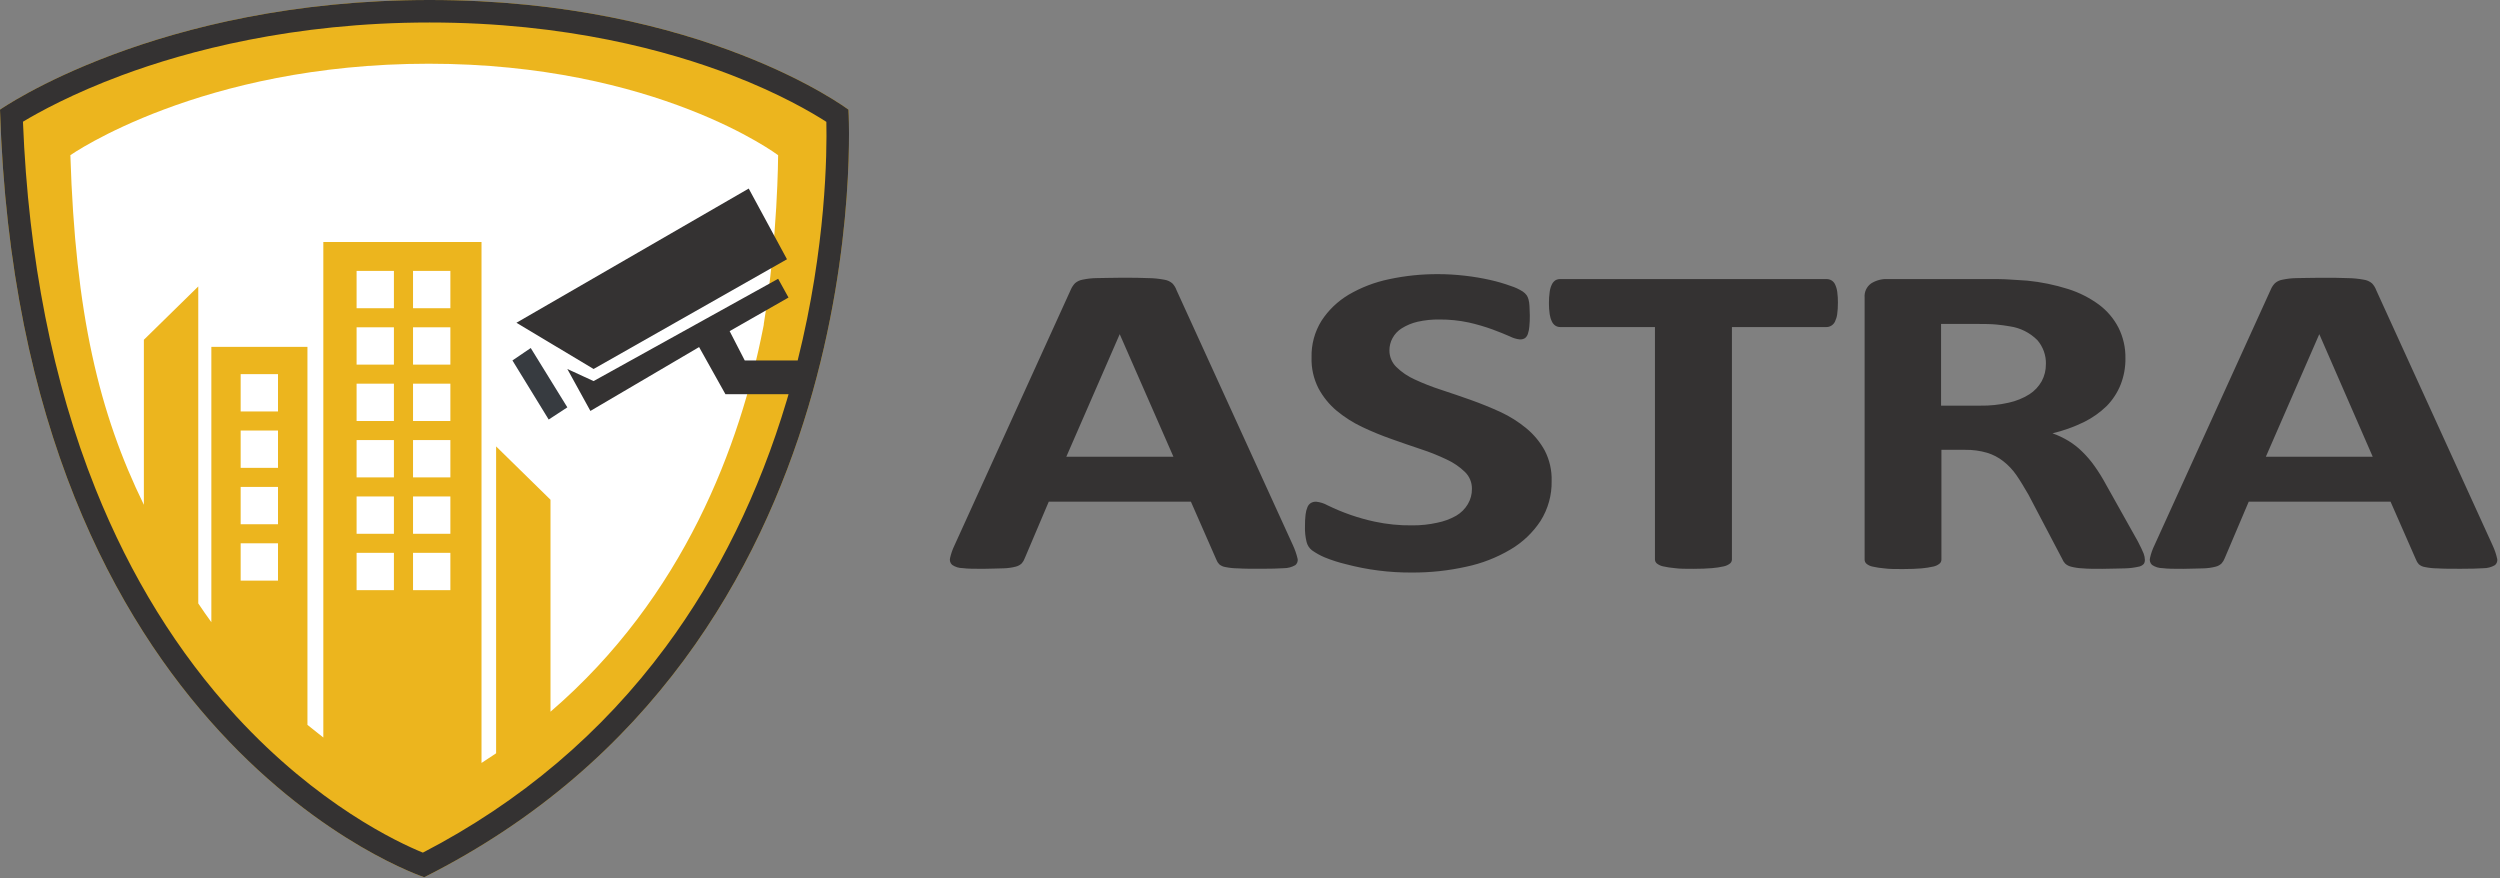 <?xml version="1.0" encoding="UTF-8"?> <svg xmlns="http://www.w3.org/2000/svg" viewBox="0 0 142.348 50" fill="none"><rect x="0" y="0" width="142.348" height="50" fill="#808080" stroke="none"/><path d="M24.046 45.254C24.118 45.281 24.159 45.295 24.159 45.295C24.159 45.295 24.12 45.282 24.046 45.254Z" fill="#EDB500"></path><path d="M24.155 49.947C24.155 49.947 1.126 42.373 0 6.244C0 6.244 8.904 0 24.462 0C40.019 0 48.309 6.244 48.309 6.244C48.309 6.244 50.254 36.845 24.155 49.947Z" fill="#ECB51E"></path><path d="M18.41 41.993V13.781H27.417V43.442C27.699 43.262 27.974 43.078 28.248 42.892V25.418L31.345 28.454V40.524C38.975 33.961 42.148 25.301 43.449 18.692C43.451 18.682 43.452 18.674 43.454 18.665C43.467 18.601 43.48 18.537 43.493 18.473C43.49 18.476 43.487 18.477 43.484 18.479C44.29 13.552 44.306 8.837 44.306 8.837C44.306 8.837 37.391 3.628 24.412 3.628C11.433 3.628 4.007 8.835 4.007 8.835C4.288 17.864 5.637 23.52 8.192 28.743V19.346L11.289 16.31V34.358C11.535 34.725 11.782 35.083 12.034 35.426V19.75H17.506V41.275L18.41 41.993Z" fill="white"></path><path d="M24.043 45.255C24.005 45.241 23.96 45.224 23.906 45.202C23.96 45.224 24.007 45.241 24.043 45.255Z" fill="#EDB500"></path><path d="M20.304 17.55H22.429V15.425H20.304V17.55Z" fill="white"></path><path d="M23.518 17.55H25.644V15.425H23.518V17.55Z" fill="white"></path><path d="M20.304 20.761H22.429V18.636H20.304V20.761Z" fill="white"></path><path d="M23.518 20.761H25.644V18.636H23.518V20.761Z" fill="white"></path><path d="M20.304 23.971H22.429V21.846H20.304V23.971Z" fill="white"></path><path d="M23.518 23.971H25.644V21.846H23.518V23.971Z" fill="white"></path><path d="M20.304 27.182H22.429V25.057H20.304V27.182Z" fill="white"></path><path d="M23.518 27.182H25.644V25.057H23.518V27.182Z" fill="white"></path><path d="M20.304 30.393H22.429V28.268H20.304V30.393Z" fill="white"></path><path d="M23.518 30.393H25.644V28.268H23.518V30.393Z" fill="white"></path><path d="M20.304 33.603H22.429V31.478H20.304V33.603Z" fill="white"></path><path d="M23.518 33.603H25.644V31.478H23.518V33.603Z" fill="white"></path><path d="M13.703 23.428H15.829V21.303H13.703V23.428Z" fill="white"></path><path d="M13.703 26.639H15.829V24.514H13.703V26.639Z" fill="white"></path><path d="M13.703 29.85H15.829V27.725H13.703V29.85Z" fill="white"></path><path d="M13.703 33.06H15.829V30.935H13.703V33.06Z" fill="white"></path><path d="M29.405 18.378L33.799 21.01L44.81 14.762L42.631 10.736L29.405 18.378Z" fill="#343232"></path><path d="M29.178 20.524L31.242 23.888L32.304 23.194L30.22 19.816L29.178 20.524Z" fill="#373B40"></path><path d="M48.309 6.244C48.309 6.244 40.018 0 24.462 0C8.905 0 0 6.244 0 6.244C1.126 42.373 24.155 49.947 24.155 49.947C50.254 36.845 48.309 6.244 48.309 6.244ZM45.419 20.524H42.405L41.545 18.854L44.897 16.942L44.307 15.874L33.798 21.699L32.303 21.01L33.617 23.399L39.806 19.762L41.306 22.446H44.9C44.863 22.57 44.828 22.692 44.792 22.816C43.223 28.065 40.906 32.781 37.909 36.828C34.281 41.73 29.63 45.671 24.078 48.548C22.628 47.956 18.089 45.825 13.443 40.776C10.124 37.169 7.431 32.817 5.439 27.838C3.007 21.762 1.618 14.731 1.307 6.93C2.199 6.393 4.12 5.334 6.945 4.283C10.634 2.914 16.667 1.281 24.462 1.281C32.257 1.281 38.1 2.908 41.645 4.273C44.411 5.338 46.238 6.414 47.052 6.938C47.091 8.696 47.04 14.044 45.419 20.524Z" fill="#343232"></path><path d="M63.756 19.028L60.715 26.006H66.814L63.756 19.028ZM132.058 19.028L129.016 26.006H135.101L132.059 19.028H132.058ZM141.933 31.066C142.042 31.298 142.125 31.541 142.181 31.791C142.224 31.938 142.171 32.095 142.047 32.186C141.851 32.297 141.628 32.356 141.401 32.354C141.09 32.375 140.665 32.386 140.121 32.386C139.576 32.386 139.115 32.386 138.801 32.363C138.557 32.363 138.314 32.337 138.076 32.289C137.948 32.27 137.828 32.215 137.729 32.132C137.657 32.054 137.601 31.963 137.564 31.864L136.117 28.566H128.04L126.676 31.778C126.635 31.887 126.576 31.989 126.498 32.078C126.402 32.171 126.282 32.237 126.152 32.267C125.929 32.324 125.701 32.356 125.471 32.362C125.175 32.362 124.793 32.389 124.315 32.389C123.838 32.389 123.406 32.389 123.134 32.35C122.92 32.35 122.712 32.285 122.534 32.165C122.425 32.065 122.381 31.913 122.42 31.771C122.474 31.525 122.557 31.285 122.668 31.058L129.3 16.478C129.355 16.348 129.434 16.229 129.533 16.127C129.654 16.021 129.801 15.952 129.958 15.926C130.217 15.871 130.48 15.84 130.747 15.836C131.09 15.836 131.535 15.816 132.11 15.816C132.765 15.816 133.294 15.816 133.686 15.836C133.992 15.839 134.296 15.869 134.597 15.926C134.769 15.951 134.931 16.022 135.063 16.136C135.168 16.249 135.251 16.383 135.303 16.529L141.935 31.069L141.933 31.066ZM116.493 20.738C116.507 20.237 116.334 19.749 116.008 19.37C115.583 18.942 115.03 18.665 114.432 18.581C114.208 18.539 113.959 18.507 113.675 18.479C113.391 18.451 113.001 18.444 112.494 18.444H110.523V23.097H112.75C113.297 23.106 113.843 23.049 114.377 22.928C114.796 22.836 115.196 22.675 115.559 22.446C115.848 22.259 116.087 22.002 116.256 21.701C116.414 21.404 116.496 21.072 116.491 20.736L116.493 20.738ZM122.128 31.881C122.131 31.964 122.108 32.046 122.061 32.114C121.977 32.2 121.866 32.257 121.745 32.272C121.505 32.325 121.259 32.356 121.013 32.362C120.695 32.362 120.252 32.389 119.7 32.389C119.235 32.389 118.861 32.389 118.586 32.362C118.364 32.354 118.145 32.322 117.931 32.267C117.804 32.238 117.686 32.177 117.589 32.089C117.519 32.014 117.462 31.925 117.423 31.829L115.496 28.16C115.263 27.766 115.035 27.371 114.815 27.057C114.61 26.758 114.359 26.492 114.074 26.268C113.796 26.047 113.477 25.881 113.137 25.779C112.738 25.663 112.323 25.607 111.907 25.613H110.543V31.867C110.543 31.956 110.502 32.04 110.433 32.095C110.329 32.178 110.208 32.235 110.078 32.26C109.858 32.309 109.635 32.344 109.411 32.363C109.134 32.386 108.781 32.402 108.347 32.402C107.913 32.402 107.56 32.402 107.292 32.363C107.065 32.346 106.839 32.311 106.618 32.26C106.49 32.235 106.371 32.178 106.272 32.095C106.208 32.036 106.17 31.954 106.17 31.867V16.944C106.142 16.626 106.285 16.319 106.544 16.136C106.82 15.964 107.141 15.877 107.467 15.888H113.035C113.602 15.888 114.067 15.888 114.433 15.916C114.8 15.944 115.13 15.955 115.43 15.979C116.222 16.057 117.004 16.219 117.763 16.459C118.395 16.658 118.99 16.961 119.524 17.354C119.986 17.702 120.364 18.149 120.627 18.662C120.895 19.201 121.031 19.795 121.02 20.396C121.028 20.909 120.935 21.419 120.748 21.898C120.568 22.35 120.3 22.762 119.961 23.111C119.575 23.487 119.133 23.8 118.648 24.037C118.079 24.313 117.482 24.527 116.867 24.672C117.183 24.785 117.485 24.929 117.773 25.101C118.059 25.275 118.324 25.481 118.561 25.717C118.821 25.97 119.057 26.246 119.267 26.545C119.504 26.879 119.719 27.227 119.913 27.588L121.726 30.823C121.892 31.146 122.006 31.382 122.061 31.528C122.103 31.64 122.125 31.759 122.128 31.878V31.881ZM104.648 17.262C104.65 17.473 104.637 17.684 104.608 17.892C104.589 18.038 104.546 18.178 104.483 18.31C104.438 18.406 104.365 18.488 104.274 18.543C104.192 18.594 104.098 18.622 104.001 18.622H98.615V31.854C98.615 31.941 98.576 32.026 98.509 32.082C98.404 32.164 98.28 32.221 98.151 32.248C97.93 32.299 97.704 32.332 97.477 32.35C97.198 32.373 96.843 32.389 96.42 32.389C95.998 32.389 95.633 32.389 95.365 32.35C95.14 32.332 94.916 32.297 94.696 32.248C94.565 32.222 94.443 32.165 94.338 32.082C94.271 32.026 94.232 31.941 94.232 31.854V18.622H88.845C88.745 18.624 88.646 18.597 88.561 18.543C88.475 18.485 88.409 18.403 88.365 18.31C88.301 18.178 88.259 18.038 88.238 17.892C88.208 17.684 88.193 17.473 88.195 17.262C88.193 17.045 88.208 16.83 88.238 16.616C88.257 16.468 88.299 16.325 88.365 16.19C88.409 16.098 88.477 16.019 88.561 15.961C88.647 15.912 88.745 15.887 88.845 15.89H104.004C104.099 15.89 104.193 15.913 104.277 15.961C104.368 16.015 104.441 16.094 104.486 16.19C104.55 16.324 104.592 16.468 104.611 16.616C104.64 16.83 104.653 17.047 104.65 17.262H104.648ZM88.349 27.389C88.365 28.191 88.145 28.979 87.719 29.658C87.281 30.327 86.694 30.884 86.004 31.289C85.221 31.752 84.369 32.084 83.478 32.27C82.463 32.496 81.427 32.606 80.388 32.6C79.119 32.608 77.856 32.448 76.629 32.123C76.213 32.023 75.804 31.892 75.408 31.729C75.159 31.622 74.923 31.49 74.703 31.334C74.549 31.215 74.441 31.046 74.395 30.857C74.324 30.564 74.293 30.263 74.305 29.962C74.302 29.742 74.312 29.522 74.337 29.304C74.353 29.154 74.389 29.009 74.447 28.87C74.487 28.774 74.555 28.693 74.644 28.637C74.733 28.588 74.833 28.564 74.936 28.566C75.168 28.589 75.392 28.661 75.594 28.774C76.446 29.19 77.344 29.502 78.269 29.701C78.971 29.851 79.687 29.924 80.406 29.914C80.886 29.918 81.363 29.869 81.832 29.764C82.209 29.691 82.573 29.557 82.907 29.369C83.184 29.209 83.414 28.981 83.577 28.707C83.734 28.442 83.815 28.14 83.81 27.833C83.815 27.473 83.673 27.127 83.415 26.875C83.112 26.582 82.762 26.342 82.379 26.166C81.907 25.941 81.422 25.745 80.925 25.583C80.381 25.401 79.822 25.209 79.243 25.003C78.671 24.802 78.112 24.573 77.563 24.313C77.042 24.066 76.553 23.755 76.109 23.388C75.686 23.033 75.334 22.599 75.073 22.112C74.795 21.566 74.658 20.959 74.679 20.346C74.66 19.614 74.856 18.892 75.242 18.269C75.636 17.662 76.165 17.155 76.786 16.783C77.498 16.367 78.272 16.069 79.08 15.9C80.001 15.702 80.94 15.605 81.881 15.609C82.392 15.609 82.903 15.641 83.411 15.699C83.891 15.753 84.369 15.833 84.842 15.939C85.242 16.028 85.637 16.143 86.023 16.283C86.265 16.358 86.495 16.466 86.709 16.602C86.793 16.658 86.869 16.731 86.93 16.814C86.977 16.887 87.01 16.967 87.032 17.05C87.064 17.171 87.083 17.293 87.087 17.417C87.087 17.566 87.107 17.751 87.107 17.968C87.11 18.176 87.1 18.383 87.08 18.591C87.07 18.734 87.042 18.873 86.997 19.009C86.968 19.105 86.91 19.191 86.831 19.253C86.744 19.306 86.642 19.332 86.54 19.327C86.338 19.306 86.141 19.244 85.961 19.151C85.693 19.032 85.366 18.902 84.98 18.757C84.539 18.597 84.089 18.466 83.632 18.363C83.08 18.245 82.517 18.188 81.954 18.192C81.535 18.186 81.117 18.23 80.708 18.322C80.394 18.396 80.093 18.52 79.818 18.691C79.593 18.83 79.412 19.025 79.287 19.255C79.171 19.469 79.112 19.709 79.113 19.952C79.11 20.307 79.253 20.649 79.508 20.898C79.812 21.195 80.167 21.435 80.555 21.607C81.039 21.832 81.535 22.027 82.041 22.19C82.597 22.375 83.161 22.564 83.736 22.769C84.31 22.975 84.878 23.203 85.434 23.459C85.965 23.704 86.461 24.017 86.911 24.389C87.337 24.741 87.694 25.172 87.959 25.658C88.232 26.19 88.366 26.783 88.349 27.38V27.389ZM73.627 31.065C73.734 31.298 73.819 31.541 73.878 31.79C73.921 31.937 73.867 32.094 73.744 32.184C73.546 32.296 73.322 32.354 73.094 32.353C72.787 32.373 72.357 32.385 71.818 32.385C71.278 32.385 70.809 32.385 70.493 32.362C70.251 32.362 70.008 32.335 69.773 32.288C69.643 32.269 69.522 32.213 69.422 32.13C69.349 32.053 69.292 31.961 69.256 31.862L67.809 28.564H59.716L58.352 31.777C58.313 31.886 58.255 31.988 58.179 32.076C58.082 32.17 57.961 32.235 57.828 32.266C57.606 32.322 57.377 32.354 57.146 32.36C56.854 32.36 56.468 32.388 55.992 32.388C55.516 32.388 55.085 32.388 54.81 32.348C54.598 32.348 54.391 32.283 54.215 32.164C54.104 32.065 54.059 31.913 54.097 31.769C54.152 31.523 54.237 31.283 54.346 31.056L60.978 16.476C61.035 16.347 61.113 16.229 61.211 16.126C61.333 16.021 61.48 15.952 61.637 15.925C61.902 15.868 62.173 15.837 62.445 15.835C62.788 15.835 63.232 15.814 63.804 15.814C64.458 15.814 64.986 15.814 65.38 15.835C65.685 15.837 65.987 15.868 66.287 15.925C66.459 15.948 66.62 16.021 66.753 16.134C66.861 16.246 66.942 16.382 66.993 16.527L73.629 31.068L73.627 31.065Z" fill="#343232"></path></svg> 